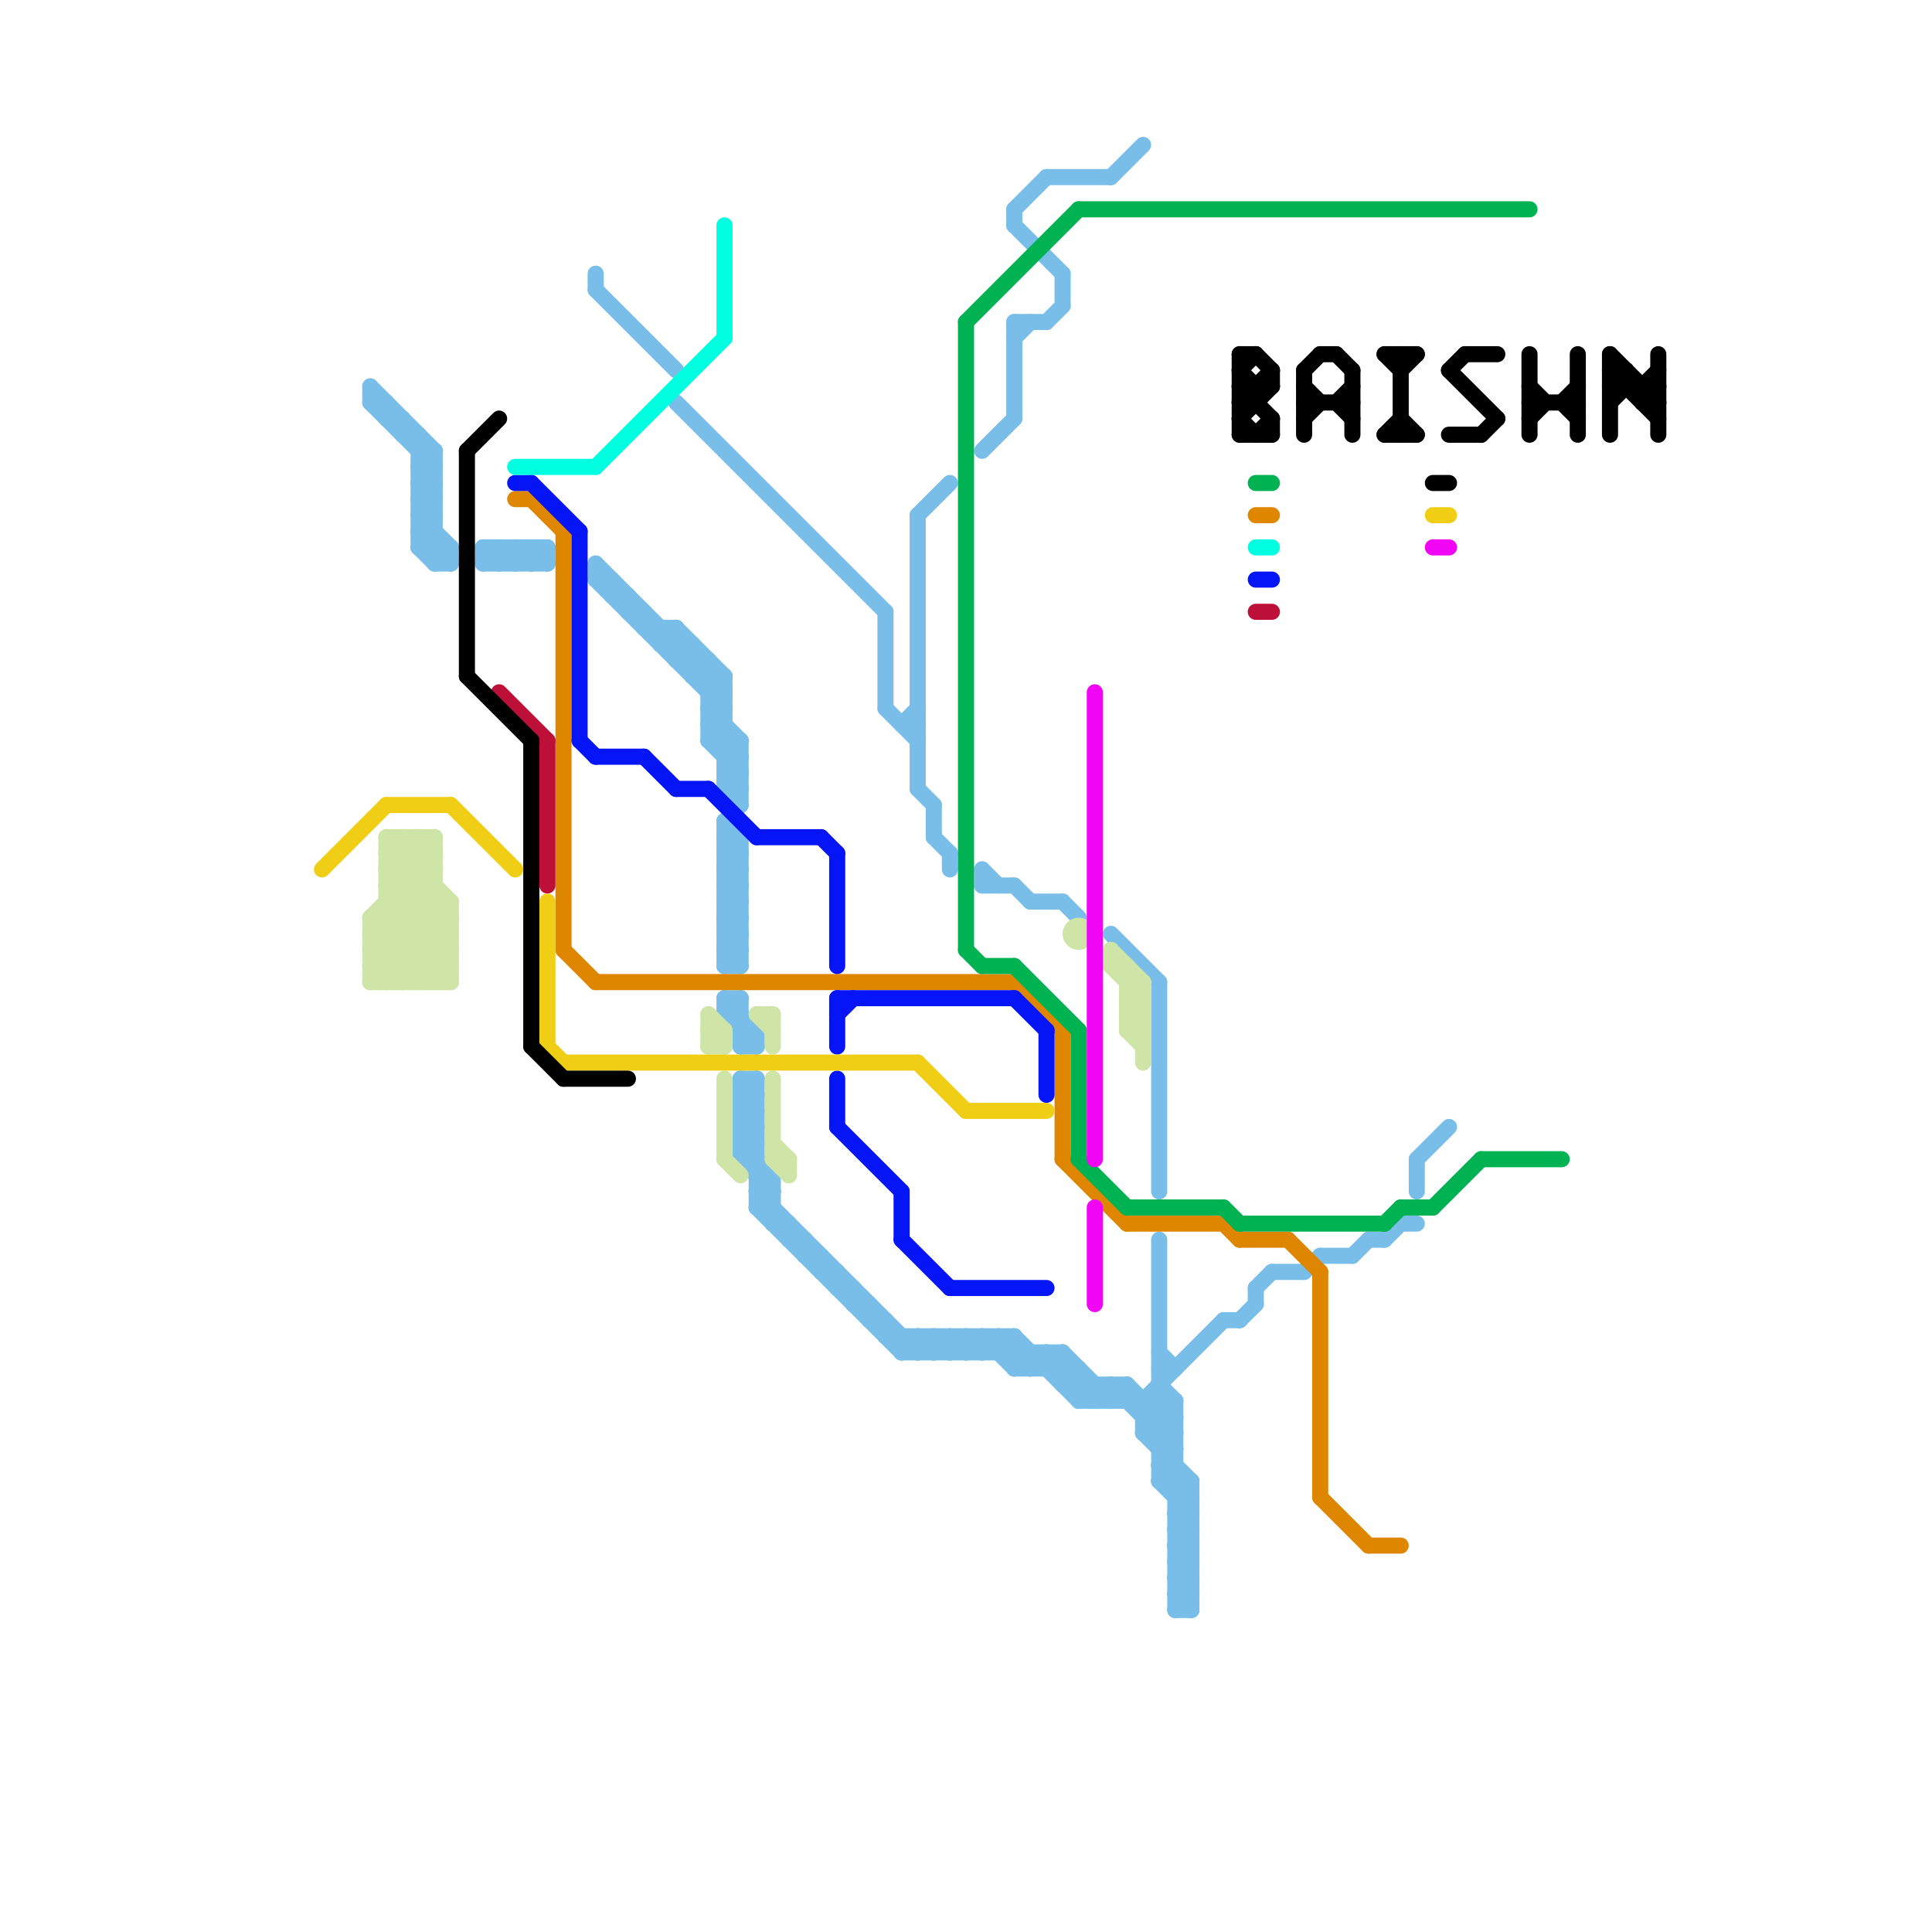 
<svg version="1.1" xmlns="http://www.w3.org/2000/svg" viewBox="0 0 120 120">
<style>text { font: 1px Helvetica; font-weight: 600; white-space: pre; dominant-baseline: central; } line { stroke-width: 1; fill: none; stroke-linecap: round; stroke-linejoin: round; } .c0 { stroke: #79bde9 } .c1 { stroke: #df8600 } .c2 { stroke: #00b251 } .c3 { stroke: #cfe4a7 } .c4 { stroke: #0515f5 } .c5 { stroke: #bd1038 } .c6 { stroke: #00ffe1 } .c7 { stroke: #f105f5 } .c8 { stroke: #f0ce15 } .c9 { stroke: #000000 } .w1 { stroke-width: 1; }</style><defs><g id="wm-xf"><circle r="1.2" fill="#000"/><circle r="0.9" fill="#fff"/><circle r="0.6" fill="#000"/><circle r="0.3" fill="#fff"/></g><g id="wm"><circle r="0.6" fill="#000"/><circle r="0.3" fill="#fff"/></g><g id="clg-bd1038"><circle r="0.6" fill="#bd1038"/><circle r="0.3" fill="#fff"/></g><g id="clg-xf-0515f5"><circle r="1.2" fill="#0515f5"/><circle r="0.9" fill="#fff"/><circle r="0.6" fill="#0515f5"/><circle r="0.3" fill="#fff"/></g><g id="clg-00ffe1"><circle r="0.6" fill="#00ffe1"/><circle r="0.3" fill="#fff"/></g><g id="clg-0515f5"><circle r="0.6" fill="#0515f5"/><circle r="0.3" fill="#fff"/></g><g id="clg-00b251"><circle r="0.6" fill="#00b251"/><circle r="0.3" fill="#fff"/></g><g id="clg-df8600"><circle r="0.6" fill="#df8600"/><circle r="0.3" fill="#fff"/></g></defs><line class="c0 " x1="61" y1="83" x2="61" y2="84"/><line class="c0 " x1="72" y1="85" x2="73" y2="85"/><line class="c0 " x1="46" y1="71" x2="47" y2="70"/><line class="c0 " x1="63" y1="14" x2="66" y2="17"/><line class="c0 " x1="45" y1="55" x2="46" y2="55"/><line class="c0 " x1="45" y1="57" x2="46" y2="57"/><line class="c0 " x1="67" y1="87" x2="73" y2="87"/><line class="c0 " x1="63" y1="21" x2="64" y2="20"/><line class="c0 " x1="42" y1="25" x2="55" y2="38"/><line class="c0 " x1="44" y1="45" x2="46" y2="47"/><line class="c0 " x1="33" y1="34" x2="33" y2="35"/><line class="c0 " x1="55" y1="38" x2="55" y2="44"/><line class="c0 " x1="24" y1="25" x2="24" y2="26"/><line class="c0 " x1="46" y1="67" x2="47" y2="67"/><line class="c0 " x1="56" y1="45" x2="57" y2="45"/><line class="c0 " x1="62" y1="84" x2="63" y2="83"/><line class="c0 " x1="45" y1="59" x2="46" y2="60"/><line class="c0 " x1="47" y1="67" x2="47" y2="75"/><line class="c0 " x1="45" y1="53" x2="46" y2="54"/><line class="c0 " x1="62" y1="83" x2="62" y2="84"/><line class="c0 " x1="27" y1="35" x2="28" y2="35"/><line class="c0 " x1="45" y1="58" x2="46" y2="58"/><line class="c0 " x1="46" y1="72" x2="48" y2="74"/><line class="c0 " x1="71" y1="89" x2="73" y2="89"/><line class="c0 " x1="26" y1="31" x2="27" y2="30"/><line class="c0 " x1="45" y1="60" x2="46" y2="59"/><line class="c0 " x1="26" y1="33" x2="27" y2="32"/><line class="c0 " x1="46" y1="52" x2="46" y2="60"/><line class="c0 " x1="69" y1="86" x2="69" y2="87"/><line class="c0 " x1="51" y1="79" x2="52" y2="79"/><line class="c0 " x1="23" y1="24" x2="27" y2="28"/><line class="c0 " x1="46" y1="71" x2="48" y2="73"/><line class="c0 " x1="72" y1="84" x2="73" y2="85"/><line class="c0 " x1="71" y1="87" x2="71" y2="89"/><line class="c0 " x1="72" y1="86" x2="73" y2="87"/><line class="c0 " x1="46" y1="69" x2="47" y2="69"/><line class="c0 " x1="54" y1="81" x2="54" y2="82"/><line class="c0 " x1="26" y1="29" x2="27" y2="29"/><line class="c0 " x1="66" y1="86" x2="70" y2="86"/><line class="c0 " x1="72" y1="91" x2="74" y2="93"/><line class="c0 " x1="46" y1="68" x2="47" y2="67"/><line class="c0 " x1="46" y1="70" x2="47" y2="69"/><line class="c0 " x1="73" y1="95" x2="74" y2="95"/><line class="c0 " x1="73" y1="97" x2="74" y2="97"/><line class="c0 " x1="26" y1="31" x2="27" y2="32"/><line class="c0 " x1="67" y1="87" x2="68" y2="86"/><line class="c0 " x1="66" y1="84" x2="69" y2="87"/><line class="c0 " x1="46" y1="64" x2="47" y2="64"/><line class="c0 " x1="26" y1="32" x2="27" y2="31"/><line class="c0 " x1="45" y1="48" x2="46" y2="48"/><line class="c0 " x1="42" y1="41" x2="43" y2="40"/><line class="c0 " x1="46" y1="72" x2="47" y2="71"/><line class="c0 " x1="72" y1="92" x2="73" y2="91"/><line class="c0 " x1="61" y1="54" x2="61" y2="55"/><line class="c0 " x1="72" y1="90" x2="73" y2="90"/><line class="c0 " x1="48" y1="73" x2="48" y2="76"/><line class="c0 " x1="47" y1="64" x2="47" y2="65"/><line class="c0 " x1="70" y1="86" x2="70" y2="87"/><line class="c0 " x1="45" y1="47" x2="46" y2="46"/><line class="c0 " x1="45" y1="49" x2="46" y2="48"/><line class="c0 " x1="32" y1="34" x2="32" y2="35"/><line class="c0 " x1="46" y1="68" x2="47" y2="69"/><line class="c0 " x1="64" y1="56" x2="66" y2="56"/><line class="c0 " x1="42" y1="41" x2="44" y2="41"/><line class="c0 " x1="26" y1="30" x2="27" y2="29"/><line class="c0 " x1="44" y1="43" x2="45" y2="42"/><line class="c0 " x1="73" y1="99" x2="74" y2="99"/><line class="c0 " x1="72" y1="92" x2="74" y2="92"/><line class="c0 " x1="57" y1="84" x2="58" y2="83"/><line class="c0 " x1="73" y1="94" x2="74" y2="93"/><line class="c0 " x1="46" y1="70" x2="47" y2="71"/><line class="c0 " x1="73" y1="87" x2="73" y2="100"/><line class="c0 " x1="47" y1="75" x2="56" y2="84"/><line class="c0 " x1="44" y1="46" x2="46" y2="46"/><line class="c0 " x1="58" y1="83" x2="59" y2="84"/><line class="c0 " x1="69" y1="58" x2="72" y2="61"/><line class="c0 " x1="68" y1="87" x2="69" y2="86"/><line class="c0 " x1="48" y1="76" x2="49" y2="76"/><line class="c0 " x1="44" y1="45" x2="45" y2="45"/><line class="c0 " x1="45" y1="63" x2="46" y2="63"/><line class="c0 " x1="73" y1="98" x2="74" y2="98"/><line class="c0 " x1="53" y1="81" x2="54" y2="81"/><line class="c0 " x1="76" y1="82" x2="77" y2="82"/><line class="c0 " x1="37" y1="17" x2="37" y2="18"/><line class="c0 " x1="26" y1="34" x2="27" y2="33"/><line class="c0 " x1="60" y1="83" x2="61" y2="84"/><line class="c0 " x1="31" y1="34" x2="32" y2="35"/><line class="c0 " x1="44" y1="44" x2="45" y2="43"/><line class="c0 " x1="23" y1="25" x2="27" y2="29"/><line class="c0 " x1="67" y1="85" x2="67" y2="87"/><line class="c0 " x1="45" y1="49" x2="46" y2="50"/><line class="c0 " x1="73" y1="96" x2="74" y2="96"/><line class="c0 " x1="59" y1="83" x2="60" y2="84"/><line class="c0 " x1="26" y1="30" x2="27" y2="31"/><line class="c0 " x1="26" y1="34" x2="28" y2="34"/><line class="c0 " x1="43" y1="40" x2="43" y2="42"/><line class="c0 " x1="73" y1="94" x2="74" y2="95"/><line class="c0 " x1="72" y1="92" x2="74" y2="94"/><line class="c0 " x1="25" y1="26" x2="25" y2="27"/><line class="c0 " x1="45" y1="55" x2="46" y2="54"/><line class="c0 " x1="71" y1="88" x2="72" y2="87"/><line class="c0 " x1="45" y1="57" x2="46" y2="56"/><line class="c0 " x1="73" y1="100" x2="74" y2="100"/><line class="c0 " x1="52" y1="80" x2="53" y2="80"/><line class="c0 " x1="38" y1="37" x2="39" y2="37"/><line class="c0 " x1="26" y1="32" x2="28" y2="34"/><line class="c0 " x1="26" y1="34" x2="27" y2="35"/><line class="c0 " x1="58" y1="52" x2="59" y2="53"/><line class="c0 " x1="65" y1="84" x2="68" y2="87"/><line class="c0 " x1="56" y1="45" x2="57" y2="44"/><line class="c0 " x1="26" y1="27" x2="26" y2="34"/><line class="c0 " x1="66" y1="84" x2="66" y2="86"/><line class="c0 " x1="34" y1="34" x2="34" y2="35"/><line class="c0 " x1="49" y1="76" x2="49" y2="77"/><line class="c0 " x1="45" y1="53" x2="46" y2="53"/><line class="c0 " x1="65" y1="11" x2="69" y2="11"/><line class="c0 " x1="58" y1="50" x2="58" y2="52"/><line class="c0 " x1="27" y1="35" x2="28" y2="34"/><line class="c0 " x1="45" y1="58" x2="46" y2="57"/><line class="c0 " x1="61" y1="55" x2="63" y2="55"/><line class="c0 " x1="44" y1="44" x2="46" y2="46"/><line class="c0 " x1="56" y1="84" x2="66" y2="84"/><line class="c0 " x1="61" y1="28" x2="63" y2="26"/><line class="c0 " x1="44" y1="46" x2="45" y2="45"/><line class="c0 " x1="63" y1="20" x2="63" y2="26"/><line class="c0 " x1="45" y1="57" x2="46" y2="58"/><line class="c0 " x1="57" y1="49" x2="58" y2="50"/><line class="c0 " x1="61" y1="83" x2="63" y2="85"/><line class="c0 " x1="39" y1="38" x2="40" y2="38"/><line class="c0 " x1="45" y1="54" x2="46" y2="54"/><line class="c0 " x1="40" y1="39" x2="42" y2="39"/><line class="c0 " x1="45" y1="56" x2="46" y2="56"/><line class="c0 " x1="56" y1="83" x2="56" y2="84"/><line class="c0 " x1="46" y1="67" x2="47" y2="68"/><line class="c0 " x1="26" y1="29" x2="27" y2="28"/><line class="c0 " x1="69" y1="11" x2="71" y2="9"/><line class="c0 " x1="70" y1="86" x2="73" y2="89"/><line class="c0 " x1="37" y1="35" x2="45" y2="43"/><line class="c0 " x1="78" y1="80" x2="78" y2="81"/><line class="c0 " x1="46" y1="67" x2="46" y2="72"/><line class="c0 " x1="26" y1="33" x2="28" y2="35"/><line class="c0 " x1="63" y1="13" x2="63" y2="14"/><line class="c0 " x1="73" y1="95" x2="74" y2="94"/><line class="c0 " x1="28" y1="34" x2="28" y2="35"/><line class="c0 " x1="45" y1="58" x2="46" y2="59"/><line class="c0 " x1="73" y1="97" x2="74" y2="96"/><line class="c0 " x1="47" y1="74" x2="57" y2="84"/><line class="c0 " x1="26" y1="31" x2="27" y2="31"/><line class="c0 " x1="45" y1="60" x2="46" y2="60"/><line class="c0 " x1="45" y1="62" x2="45" y2="63"/><line class="c0 " x1="26" y1="33" x2="27" y2="33"/><line class="c0 " x1="45" y1="62" x2="46" y2="62"/><line class="c0 " x1="72" y1="61" x2="72" y2="74"/><line class="c0 " x1="57" y1="32" x2="57" y2="49"/><line class="c0 " x1="45" y1="52" x2="46" y2="53"/><line class="c0 " x1="56" y1="84" x2="57" y2="83"/><line class="c0 " x1="40" y1="38" x2="40" y2="39"/><line class="c0 " x1="72" y1="77" x2="72" y2="92"/><line class="c0 " x1="54" y1="82" x2="55" y2="82"/><line class="c0 " x1="57" y1="83" x2="57" y2="84"/><line class="c0 " x1="62" y1="83" x2="64" y2="85"/><line class="c0 " x1="72" y1="90" x2="73" y2="89"/><line class="c0 " x1="55" y1="82" x2="55" y2="83"/><line class="c0 " x1="73" y1="93" x2="74" y2="93"/><line class="c0 " x1="30" y1="34" x2="34" y2="34"/><line class="c0 " x1="23" y1="24" x2="23" y2="25"/><line class="c0 " x1="64" y1="84" x2="64" y2="85"/><line class="c0 " x1="26" y1="29" x2="27" y2="30"/><line class="c0 " x1="63" y1="83" x2="63" y2="85"/><line class="c0 " x1="46" y1="68" x2="47" y2="68"/><line class="c0 " x1="30" y1="34" x2="31" y2="35"/><line class="c0 " x1="47" y1="74" x2="48" y2="74"/><line class="c0 " x1="46" y1="70" x2="47" y2="70"/><line class="c0 " x1="88" y1="72" x2="90" y2="70"/><line class="c0 " x1="26" y1="28" x2="27" y2="28"/><line class="c0 " x1="73" y1="95" x2="74" y2="96"/><line class="c0 " x1="73" y1="97" x2="74" y2="98"/><line class="c0 " x1="45" y1="51" x2="46" y2="50"/><line class="c0 " x1="39" y1="37" x2="39" y2="38"/><line class="c0 " x1="87" y1="76" x2="88" y2="76"/><line class="c0 " x1="58" y1="84" x2="59" y2="83"/><line class="c0 " x1="43" y1="42" x2="44" y2="41"/><line class="c0 " x1="45" y1="63" x2="46" y2="62"/><line class="c0 " x1="86" y1="77" x2="87" y2="76"/><line class="c0 " x1="44" y1="46" x2="46" y2="48"/><line class="c0 " x1="85" y1="77" x2="86" y2="77"/><line class="c0 " x1="58" y1="83" x2="58" y2="84"/><line class="c0 " x1="47" y1="75" x2="48" y2="75"/><line class="c0 " x1="43" y1="42" x2="45" y2="42"/><line class="c0 " x1="69" y1="87" x2="70" y2="86"/><line class="c0 " x1="69" y1="86" x2="73" y2="90"/><line class="c0 " x1="45" y1="47" x2="46" y2="47"/><line class="c0 " x1="46" y1="65" x2="47" y2="65"/><line class="c0 " x1="71" y1="87" x2="76" y2="82"/><line class="c0 " x1="45" y1="49" x2="46" y2="49"/><line class="c0 " x1="52" y1="79" x2="52" y2="80"/><line class="c0 " x1="60" y1="84" x2="61" y2="83"/><line class="c0 " x1="73" y1="96" x2="74" y2="95"/><line class="c0 " x1="32" y1="34" x2="33" y2="35"/><line class="c0 " x1="73" y1="94" x2="74" y2="94"/><line class="c0 " x1="26" y1="30" x2="27" y2="30"/><line class="c0 " x1="45" y1="59" x2="46" y2="59"/><line class="c0 " x1="44" y1="43" x2="45" y2="43"/><line class="c0 " x1="71" y1="88" x2="73" y2="88"/><line class="c0 " x1="72" y1="91" x2="73" y2="91"/><line class="c0 " x1="60" y1="83" x2="60" y2="84"/><line class="c0 " x1="37" y1="36" x2="45" y2="44"/><line class="c0 " x1="66" y1="56" x2="67" y2="57"/><line class="c0 " x1="32" y1="35" x2="33" y2="34"/><line class="c0 " x1="64" y1="85" x2="65" y2="84"/><line class="c0 " x1="77" y1="82" x2="78" y2="81"/><line class="c0 " x1="81" y1="79" x2="82" y2="78"/><line class="c0 " x1="63" y1="20" x2="65" y2="20"/><line class="c0 " x1="46" y1="46" x2="46" y2="50"/><line class="c0 " x1="46" y1="71" x2="47" y2="71"/><line class="c0 " x1="82" y1="78" x2="84" y2="78"/><line class="c0 " x1="59" y1="83" x2="59" y2="84"/><line class="c0 " x1="73" y1="100" x2="74" y2="99"/><line class="c0 " x1="72" y1="87" x2="73" y2="88"/><line class="c0 " x1="45" y1="55" x2="46" y2="56"/><line class="c0 " x1="50" y1="78" x2="51" y2="78"/><line class="c0 " x1="42" y1="39" x2="42" y2="41"/><line class="c0 " x1="44" y1="44" x2="45" y2="44"/><line class="c0 " x1="61" y1="84" x2="62" y2="83"/><line class="c0 " x1="51" y1="78" x2="51" y2="79"/><line class="c0 " x1="33" y1="34" x2="34" y2="35"/><line class="c0 " x1="46" y1="69" x2="47" y2="68"/><line class="c0 " x1="37" y1="18" x2="42" y2="23"/><line class="c0 " x1="45" y1="53" x2="46" y2="52"/><line class="c0 " x1="79" y1="79" x2="81" y2="79"/><line class="c0 " x1="73" y1="96" x2="74" y2="97"/><line class="c0 " x1="59" y1="53" x2="59" y2="54"/><line class="c0 " x1="63" y1="83" x2="67" y2="87"/><line class="c0 " x1="23" y1="25" x2="24" y2="25"/><line class="c0 " x1="65" y1="85" x2="66" y2="84"/><line class="c0 " x1="41" y1="39" x2="41" y2="40"/><line class="c0 " x1="63" y1="13" x2="65" y2="11"/><line class="c0 " x1="45" y1="54" x2="46" y2="53"/><line class="c0 " x1="45" y1="56" x2="46" y2="55"/><line class="c0 " x1="68" y1="86" x2="68" y2="87"/><line class="c0 " x1="45" y1="48" x2="46" y2="47"/><line class="c0 " x1="42" y1="39" x2="45" y2="42"/><line class="c0 " x1="66" y1="86" x2="67" y2="85"/><line class="c0 " x1="84" y1="78" x2="85" y2="77"/><line class="c0 " x1="59" y1="84" x2="60" y2="83"/><line class="c0 " x1="46" y1="69" x2="47" y2="70"/><line class="c0 " x1="55" y1="83" x2="63" y2="83"/><line class="c0 " x1="33" y1="35" x2="34" y2="34"/><line class="c0 " x1="78" y1="80" x2="79" y2="79"/><line class="c0 " x1="57" y1="32" x2="59" y2="30"/><line class="c0 " x1="45" y1="52" x2="46" y2="52"/><line class="c0 " x1="63" y1="55" x2="64" y2="56"/><line class="c0 " x1="73" y1="99" x2="74" y2="98"/><line class="c0 " x1="63" y1="85" x2="64" y2="84"/><line class="c0 " x1="61" y1="54" x2="62" y2="55"/><line class="c0 " x1="55" y1="44" x2="57" y2="46"/><line class="c0 " x1="38" y1="36" x2="38" y2="37"/><line class="c0 " x1="44" y1="41" x2="44" y2="46"/><line class="c0 " x1="45" y1="51" x2="45" y2="60"/><line class="c0 " x1="45" y1="54" x2="46" y2="55"/><line class="c0 " x1="37" y1="36" x2="38" y2="36"/><line class="c0 " x1="44" y1="45" x2="45" y2="44"/><line class="c0 " x1="73" y1="93" x2="74" y2="92"/><line class="c0 " x1="26" y1="32" x2="27" y2="32"/><line class="c0 " x1="46" y1="72" x2="47" y2="72"/><line class="c0 " x1="73" y1="98" x2="74" y2="97"/><line class="c0 " x1="53" y1="80" x2="53" y2="81"/><line class="c0 " x1="65" y1="20" x2="66" y2="19"/><line class="c0 " x1="45" y1="48" x2="46" y2="49"/><line class="c0 " x1="31" y1="34" x2="31" y2="35"/><line class="c0 " x1="45" y1="56" x2="46" y2="57"/><line class="c0 " x1="27" y1="28" x2="27" y2="35"/><line class="c0 " x1="47" y1="74" x2="48" y2="73"/><line class="c0 " x1="57" y1="83" x2="58" y2="84"/><line class="c0 " x1="63" y1="85" x2="67" y2="85"/><line class="c0 " x1="65" y1="84" x2="65" y2="85"/><line class="c0 " x1="25" y1="27" x2="26" y2="27"/><line class="c0 " x1="50" y1="77" x2="50" y2="78"/><line class="c0 " x1="49" y1="77" x2="50" y2="77"/><line class="c0 " x1="66" y1="17" x2="66" y2="19"/><line class="c0 " x1="30" y1="35" x2="31" y2="34"/><line class="c0 " x1="73" y1="99" x2="74" y2="100"/><line class="c0 " x1="71" y1="89" x2="74" y2="92"/><line class="c0 " x1="30" y1="34" x2="30" y2="35"/><line class="c0 " x1="45" y1="51" x2="46" y2="52"/><line class="c0 " x1="37" y1="35" x2="37" y2="36"/><line class="c0 " x1="46" y1="62" x2="46" y2="65"/><line class="c0 " x1="41" y1="40" x2="42" y2="39"/><line class="c0 " x1="45" y1="62" x2="47" y2="64"/><line class="c0 " x1="45" y1="42" x2="45" y2="49"/><line class="c0 " x1="47" y1="75" x2="48" y2="74"/><line class="c0 " x1="73" y1="98" x2="74" y2="99"/><line class="c0 " x1="88" y1="72" x2="88" y2="74"/><line class="c0 " x1="41" y1="40" x2="43" y2="40"/><line class="c0 " x1="74" y1="92" x2="74" y2="100"/><line class="c0 " x1="46" y1="65" x2="47" y2="64"/><line class="c0 " x1="72" y1="89" x2="73" y2="88"/><line class="c0 " x1="72" y1="91" x2="73" y2="90"/><line class="c0 " x1="45" y1="59" x2="46" y2="58"/><line class="c0 " x1="24" y1="26" x2="25" y2="26"/><line class="c0 " x1="30" y1="35" x2="34" y2="35"/><line class="c0 " x1="31" y1="35" x2="32" y2="34"/><line class="c0 " x1="45" y1="63" x2="47" y2="65"/><line class="c0 " x1="47" y1="73" x2="48" y2="73"/><line class="c0 " x1="71" y1="89" x2="73" y2="87"/><line class="c1 " x1="66" y1="72" x2="70" y2="76"/><line class="c1 " x1="63" y1="61" x2="66" y2="64"/><line class="c1 " x1="32" y1="31" x2="33" y2="31"/><line class="c1 " x1="70" y1="76" x2="76" y2="76"/><line class="c1 " x1="37" y1="61" x2="63" y2="61"/><line class="c1 " x1="85" y1="96" x2="87" y2="96"/><line class="c1 " x1="35" y1="33" x2="35" y2="59"/><line class="c1 " x1="82" y1="79" x2="82" y2="93"/><line class="c1 " x1="33" y1="31" x2="35" y2="33"/><line class="c1 " x1="76" y1="76" x2="77" y2="77"/><line class="c1 " x1="80" y1="77" x2="82" y2="79"/><line class="c1 " x1="82" y1="93" x2="85" y2="96"/><line class="c1 " x1="77" y1="77" x2="80" y2="77"/><line class="c1 " x1="78" y1="32" x2="79" y2="32"/><line class="c1 " x1="66" y1="64" x2="66" y2="72"/><line class="c1 " x1="35" y1="59" x2="37" y2="61"/><line class="c2 " x1="92" y1="72" x2="97" y2="72"/><line class="c2 " x1="89" y1="75" x2="92" y2="72"/><line class="c2 " x1="70" y1="75" x2="76" y2="75"/><line class="c2 " x1="67" y1="72" x2="70" y2="75"/><line class="c2 " x1="61" y1="60" x2="63" y2="60"/><line class="c2 " x1="60" y1="59" x2="61" y2="60"/><line class="c2 " x1="60" y1="20" x2="67" y2="13"/><line class="c2 " x1="63" y1="60" x2="67" y2="64"/><line class="c2 " x1="67" y1="64" x2="67" y2="72"/><line class="c2 " x1="77" y1="76" x2="86" y2="76"/><line class="c2 " x1="78" y1="30" x2="79" y2="30"/><line class="c2 " x1="76" y1="75" x2="77" y2="76"/><line class="c2 " x1="86" y1="76" x2="87" y2="75"/><line class="c2 " x1="67" y1="13" x2="95" y2="13"/><line class="c2 " x1="87" y1="75" x2="89" y2="75"/><line class="c2 " x1="60" y1="20" x2="60" y2="59"/><line class="c3 " x1="49" y1="72" x2="49" y2="73"/><line class="c3 " x1="70" y1="60" x2="70" y2="64"/><line class="c3 " x1="70" y1="61" x2="71" y2="61"/><line class="c3 " x1="70" y1="64" x2="71" y2="65"/><line class="c3 " x1="44" y1="64" x2="45" y2="64"/><line class="c3 " x1="45" y1="67" x2="45" y2="72"/><line class="c3 " x1="23" y1="59" x2="27" y2="55"/><line class="c3 " x1="27" y1="52" x2="27" y2="61"/><line class="c3 " x1="44" y1="65" x2="45" y2="64"/><line class="c3 " x1="23" y1="60" x2="24" y2="61"/><line class="c3 " x1="48" y1="67" x2="48" y2="72"/><line class="c3 " x1="70" y1="62" x2="71" y2="63"/><line class="c3 " x1="28" y1="56" x2="28" y2="61"/><line class="c3 " x1="69" y1="59" x2="71" y2="61"/><line class="c3 " x1="47" y1="63" x2="48" y2="63"/><line class="c3 " x1="24" y1="52" x2="27" y2="52"/><line class="c3 " x1="24" y1="54" x2="27" y2="54"/><line class="c3 " x1="24" y1="56" x2="28" y2="56"/><line class="c3 " x1="23" y1="59" x2="28" y2="59"/><line class="c3 " x1="23" y1="61" x2="28" y2="61"/><line class="c3 " x1="69" y1="59" x2="69" y2="60"/><line class="c3 " x1="70" y1="63" x2="71" y2="62"/><line class="c3 " x1="25" y1="52" x2="27" y2="54"/><line class="c3 " x1="23" y1="58" x2="27" y2="54"/><line class="c3 " x1="27" y1="61" x2="28" y2="60"/><line class="c3 " x1="24" y1="57" x2="28" y2="61"/><line class="c3 " x1="70" y1="64" x2="71" y2="64"/><line class="c3 " x1="23" y1="60" x2="27" y2="56"/><line class="c3 " x1="24" y1="54" x2="26" y2="52"/><line class="c3 " x1="24" y1="52" x2="28" y2="56"/><line class="c3 " x1="48" y1="63" x2="48" y2="65"/><line class="c3 " x1="24" y1="61" x2="28" y2="57"/><line class="c3 " x1="23" y1="57" x2="27" y2="61"/><line class="c3 " x1="24" y1="55" x2="27" y2="52"/><line class="c3 " x1="24" y1="53" x2="27" y2="53"/><line class="c3 " x1="44" y1="63" x2="45" y2="64"/><line class="c3 " x1="69" y1="60" x2="70" y2="60"/><line class="c3 " x1="24" y1="55" x2="27" y2="55"/><line class="c3 " x1="70" y1="62" x2="71" y2="62"/><line class="c3 " x1="23" y1="58" x2="26" y2="61"/><line class="c3 " x1="48" y1="71" x2="49" y2="72"/><line class="c3 " x1="23" y1="60" x2="28" y2="60"/><line class="c3 " x1="24" y1="52" x2="24" y2="61"/><line class="c3 " x1="24" y1="54" x2="28" y2="58"/><line class="c3 " x1="48" y1="72" x2="49" y2="73"/><line class="c3 " x1="23" y1="57" x2="27" y2="53"/><line class="c3 " x1="44" y1="63" x2="44" y2="65"/><line class="c3 " x1="70" y1="63" x2="71" y2="64"/><line class="c3 " x1="45" y1="64" x2="45" y2="65"/><line class="c3 " x1="23" y1="58" x2="28" y2="58"/><line class="c3 " x1="45" y1="72" x2="46" y2="73"/><line class="c3 " x1="71" y1="61" x2="71" y2="66"/><line class="c3 " x1="23" y1="57" x2="23" y2="61"/><line class="c3 " x1="25" y1="61" x2="28" y2="58"/><line class="c3 " x1="70" y1="64" x2="71" y2="63"/><line class="c3 " x1="24" y1="53" x2="25" y2="52"/><line class="c3 " x1="26" y1="61" x2="28" y2="59"/><line class="c3 " x1="44" y1="64" x2="45" y2="65"/><line class="c3 " x1="23" y1="57" x2="28" y2="57"/><line class="c3 " x1="44" y1="65" x2="45" y2="65"/><line class="c3 " x1="70" y1="62" x2="71" y2="61"/><line class="c3 " x1="24" y1="53" x2="28" y2="57"/><line class="c3 " x1="24" y1="55" x2="28" y2="59"/><line class="c3 " x1="26" y1="52" x2="26" y2="61"/><line class="c3 " x1="47" y1="63" x2="48" y2="64"/><line class="c3 " x1="48" y1="72" x2="49" y2="72"/><line class="c3 " x1="69" y1="60" x2="71" y2="62"/><line class="c3 " x1="23" y1="59" x2="25" y2="61"/><line class="c3 " x1="24" y1="56" x2="28" y2="60"/><line class="c3 " x1="23" y1="61" x2="28" y2="56"/><line class="c3 " x1="70" y1="63" x2="71" y2="63"/><line class="c3 " x1="26" y1="52" x2="27" y2="53"/><line class="c3 " x1="25" y1="52" x2="25" y2="61"/><circle cx="67" cy="58" r="1" fill="#cfe4a7" /><line class="c4 " x1="51" y1="52" x2="52" y2="53"/><line class="c4 " x1="33" y1="30" x2="36" y2="33"/><line class="c4 " x1="52" y1="67" x2="52" y2="70"/><line class="c4 " x1="47" y1="52" x2="51" y2="52"/><line class="c4 " x1="40" y1="47" x2="42" y2="49"/><line class="c4 " x1="52" y1="53" x2="52" y2="60"/><line class="c4 " x1="65" y1="64" x2="65" y2="68"/><line class="c4 " x1="78" y1="36" x2="79" y2="36"/><line class="c4 " x1="36" y1="46" x2="37" y2="47"/><line class="c4 " x1="36" y1="33" x2="36" y2="46"/><line class="c4 " x1="59" y1="80" x2="65" y2="80"/><line class="c4 " x1="56" y1="77" x2="59" y2="80"/><line class="c4 " x1="32" y1="30" x2="33" y2="30"/><line class="c4 " x1="52" y1="70" x2="56" y2="74"/><line class="c4 " x1="52" y1="62" x2="63" y2="62"/><line class="c4 " x1="52" y1="63" x2="53" y2="62"/><line class="c4 " x1="44" y1="49" x2="47" y2="52"/><line class="c4 " x1="52" y1="62" x2="52" y2="65"/><line class="c4 " x1="56" y1="74" x2="56" y2="77"/><line class="c4 " x1="63" y1="62" x2="65" y2="64"/><line class="c4 " x1="37" y1="47" x2="40" y2="47"/><line class="c4 " x1="42" y1="49" x2="44" y2="49"/><line class="c5 " x1="31" y1="43" x2="34" y2="46"/><line class="c5 " x1="78" y1="38" x2="79" y2="38"/><line class="c5 " x1="34" y1="46" x2="34" y2="55"/><line class="c6 " x1="32" y1="29" x2="37" y2="29"/><line class="c6 " x1="37" y1="29" x2="45" y2="21"/><line class="c6 " x1="78" y1="34" x2="79" y2="34"/><line class="c6 " x1="45" y1="14" x2="45" y2="21"/><line class="c7 " x1="89" y1="34" x2="90" y2="34"/><line class="c7 " x1="68" y1="43" x2="68" y2="72"/><line class="c7 " x1="68" y1="75" x2="68" y2="81"/><line class="c8 " x1="20" y1="54" x2="24" y2="50"/><line class="c8 " x1="89" y1="32" x2="90" y2="32"/><line class="c8 " x1="34" y1="65" x2="35" y2="66"/><line class="c8 " x1="35" y1="66" x2="57" y2="66"/><line class="c8 " x1="60" y1="69" x2="65" y2="69"/><line class="c8 " x1="57" y1="66" x2="60" y2="69"/><line class="c8 " x1="24" y1="50" x2="28" y2="50"/><line class="c8 " x1="28" y1="50" x2="32" y2="54"/><line class="c8 " x1="34" y1="56" x2="34" y2="65"/><line class="c9 " x1="87" y1="22" x2="87" y2="27"/><line class="c9 " x1="102" y1="25" x2="103" y2="25"/><line class="c9 " x1="77" y1="22" x2="77" y2="27"/><line class="c9 " x1="82" y1="22" x2="83" y2="22"/><line class="c9 " x1="98" y1="22" x2="98" y2="27"/><line class="c9 " x1="92" y1="27" x2="93" y2="26"/><line class="c9 " x1="100" y1="24" x2="101" y2="23"/><line class="c9 " x1="77" y1="23" x2="78" y2="24"/><line class="c9 " x1="83" y1="22" x2="84" y2="23"/><line class="c9 " x1="100" y1="25" x2="101" y2="24"/><line class="c9 " x1="100" y1="22" x2="103" y2="25"/><line class="c9 " x1="77" y1="22" x2="78" y2="22"/><line class="c9 " x1="84" y1="23" x2="84" y2="27"/><line class="c9 " x1="77" y1="26" x2="79" y2="24"/><line class="c9 " x1="29" y1="28" x2="31" y2="26"/><line class="c9 " x1="97" y1="25" x2="98" y2="24"/><line class="c9 " x1="102" y1="24" x2="103" y2="23"/><line class="c9 " x1="103" y1="22" x2="103" y2="27"/><line class="c9 " x1="86" y1="27" x2="87" y2="26"/><line class="c9 " x1="102" y1="25" x2="103" y2="24"/><line class="c9 " x1="78" y1="24" x2="78" y2="25"/><line class="c9 " x1="87" y1="23" x2="88" y2="22"/><line class="c9 " x1="81" y1="24" x2="82" y2="25"/><line class="c9 " x1="100" y1="23" x2="101" y2="23"/><line class="c9 " x1="35" y1="67" x2="39" y2="67"/><line class="c9 " x1="95" y1="26" x2="96" y2="25"/><line class="c9 " x1="86" y1="22" x2="88" y2="22"/><line class="c9 " x1="79" y1="23" x2="79" y2="24"/><line class="c9 " x1="86" y1="22" x2="87" y2="23"/><line class="c9 " x1="90" y1="27" x2="92" y2="27"/><line class="c9 " x1="83" y1="25" x2="84" y2="24"/><line class="c9 " x1="33" y1="46" x2="33" y2="65"/><line class="c9 " x1="87" y1="26" x2="88" y2="27"/><line class="c9 " x1="100" y1="23" x2="103" y2="26"/><line class="c9 " x1="89" y1="30" x2="90" y2="30"/><line class="c9 " x1="81" y1="25" x2="84" y2="25"/><line class="c9 " x1="33" y1="65" x2="35" y2="67"/><line class="c9 " x1="95" y1="22" x2="95" y2="27"/><line class="c9 " x1="77" y1="24" x2="79" y2="24"/><line class="c9 " x1="91" y1="22" x2="93" y2="22"/><line class="c9 " x1="81" y1="23" x2="81" y2="27"/><line class="c9 " x1="77" y1="26" x2="78" y2="27"/><line class="c9 " x1="29" y1="42" x2="33" y2="46"/><line class="c9 " x1="77" y1="25" x2="78" y2="25"/><line class="c9 " x1="77" y1="27" x2="79" y2="27"/><line class="c9 " x1="90" y1="23" x2="93" y2="26"/><line class="c9 " x1="81" y1="26" x2="82" y2="25"/><line class="c9 " x1="97" y1="25" x2="98" y2="26"/><line class="c9 " x1="86" y1="27" x2="88" y2="27"/><line class="c9 " x1="95" y1="25" x2="98" y2="25"/><line class="c9 " x1="100" y1="24" x2="103" y2="24"/><line class="c9 " x1="79" y1="26" x2="79" y2="27"/><line class="c9 " x1="78" y1="27" x2="79" y2="26"/><line class="c9 " x1="95" y1="24" x2="96" y2="25"/><line class="c9 " x1="81" y1="23" x2="82" y2="22"/><line class="c9 " x1="83" y1="25" x2="84" y2="26"/><line class="c9 " x1="77" y1="25" x2="79" y2="23"/><line class="c9 " x1="100" y1="22" x2="100" y2="27"/><line class="c9 " x1="77" y1="23" x2="78" y2="22"/><line class="c9 " x1="29" y1="28" x2="29" y2="42"/><line class="c9 " x1="101" y1="23" x2="101" y2="24"/><line class="c9 " x1="90" y1="23" x2="91" y2="22"/><line class="c9 " x1="77" y1="24" x2="79" y2="26"/><line class="c9 " x1="78" y1="22" x2="79" y2="23"/><line class="c9 " x1="102" y1="24" x2="102" y2="25"/>
</svg>
